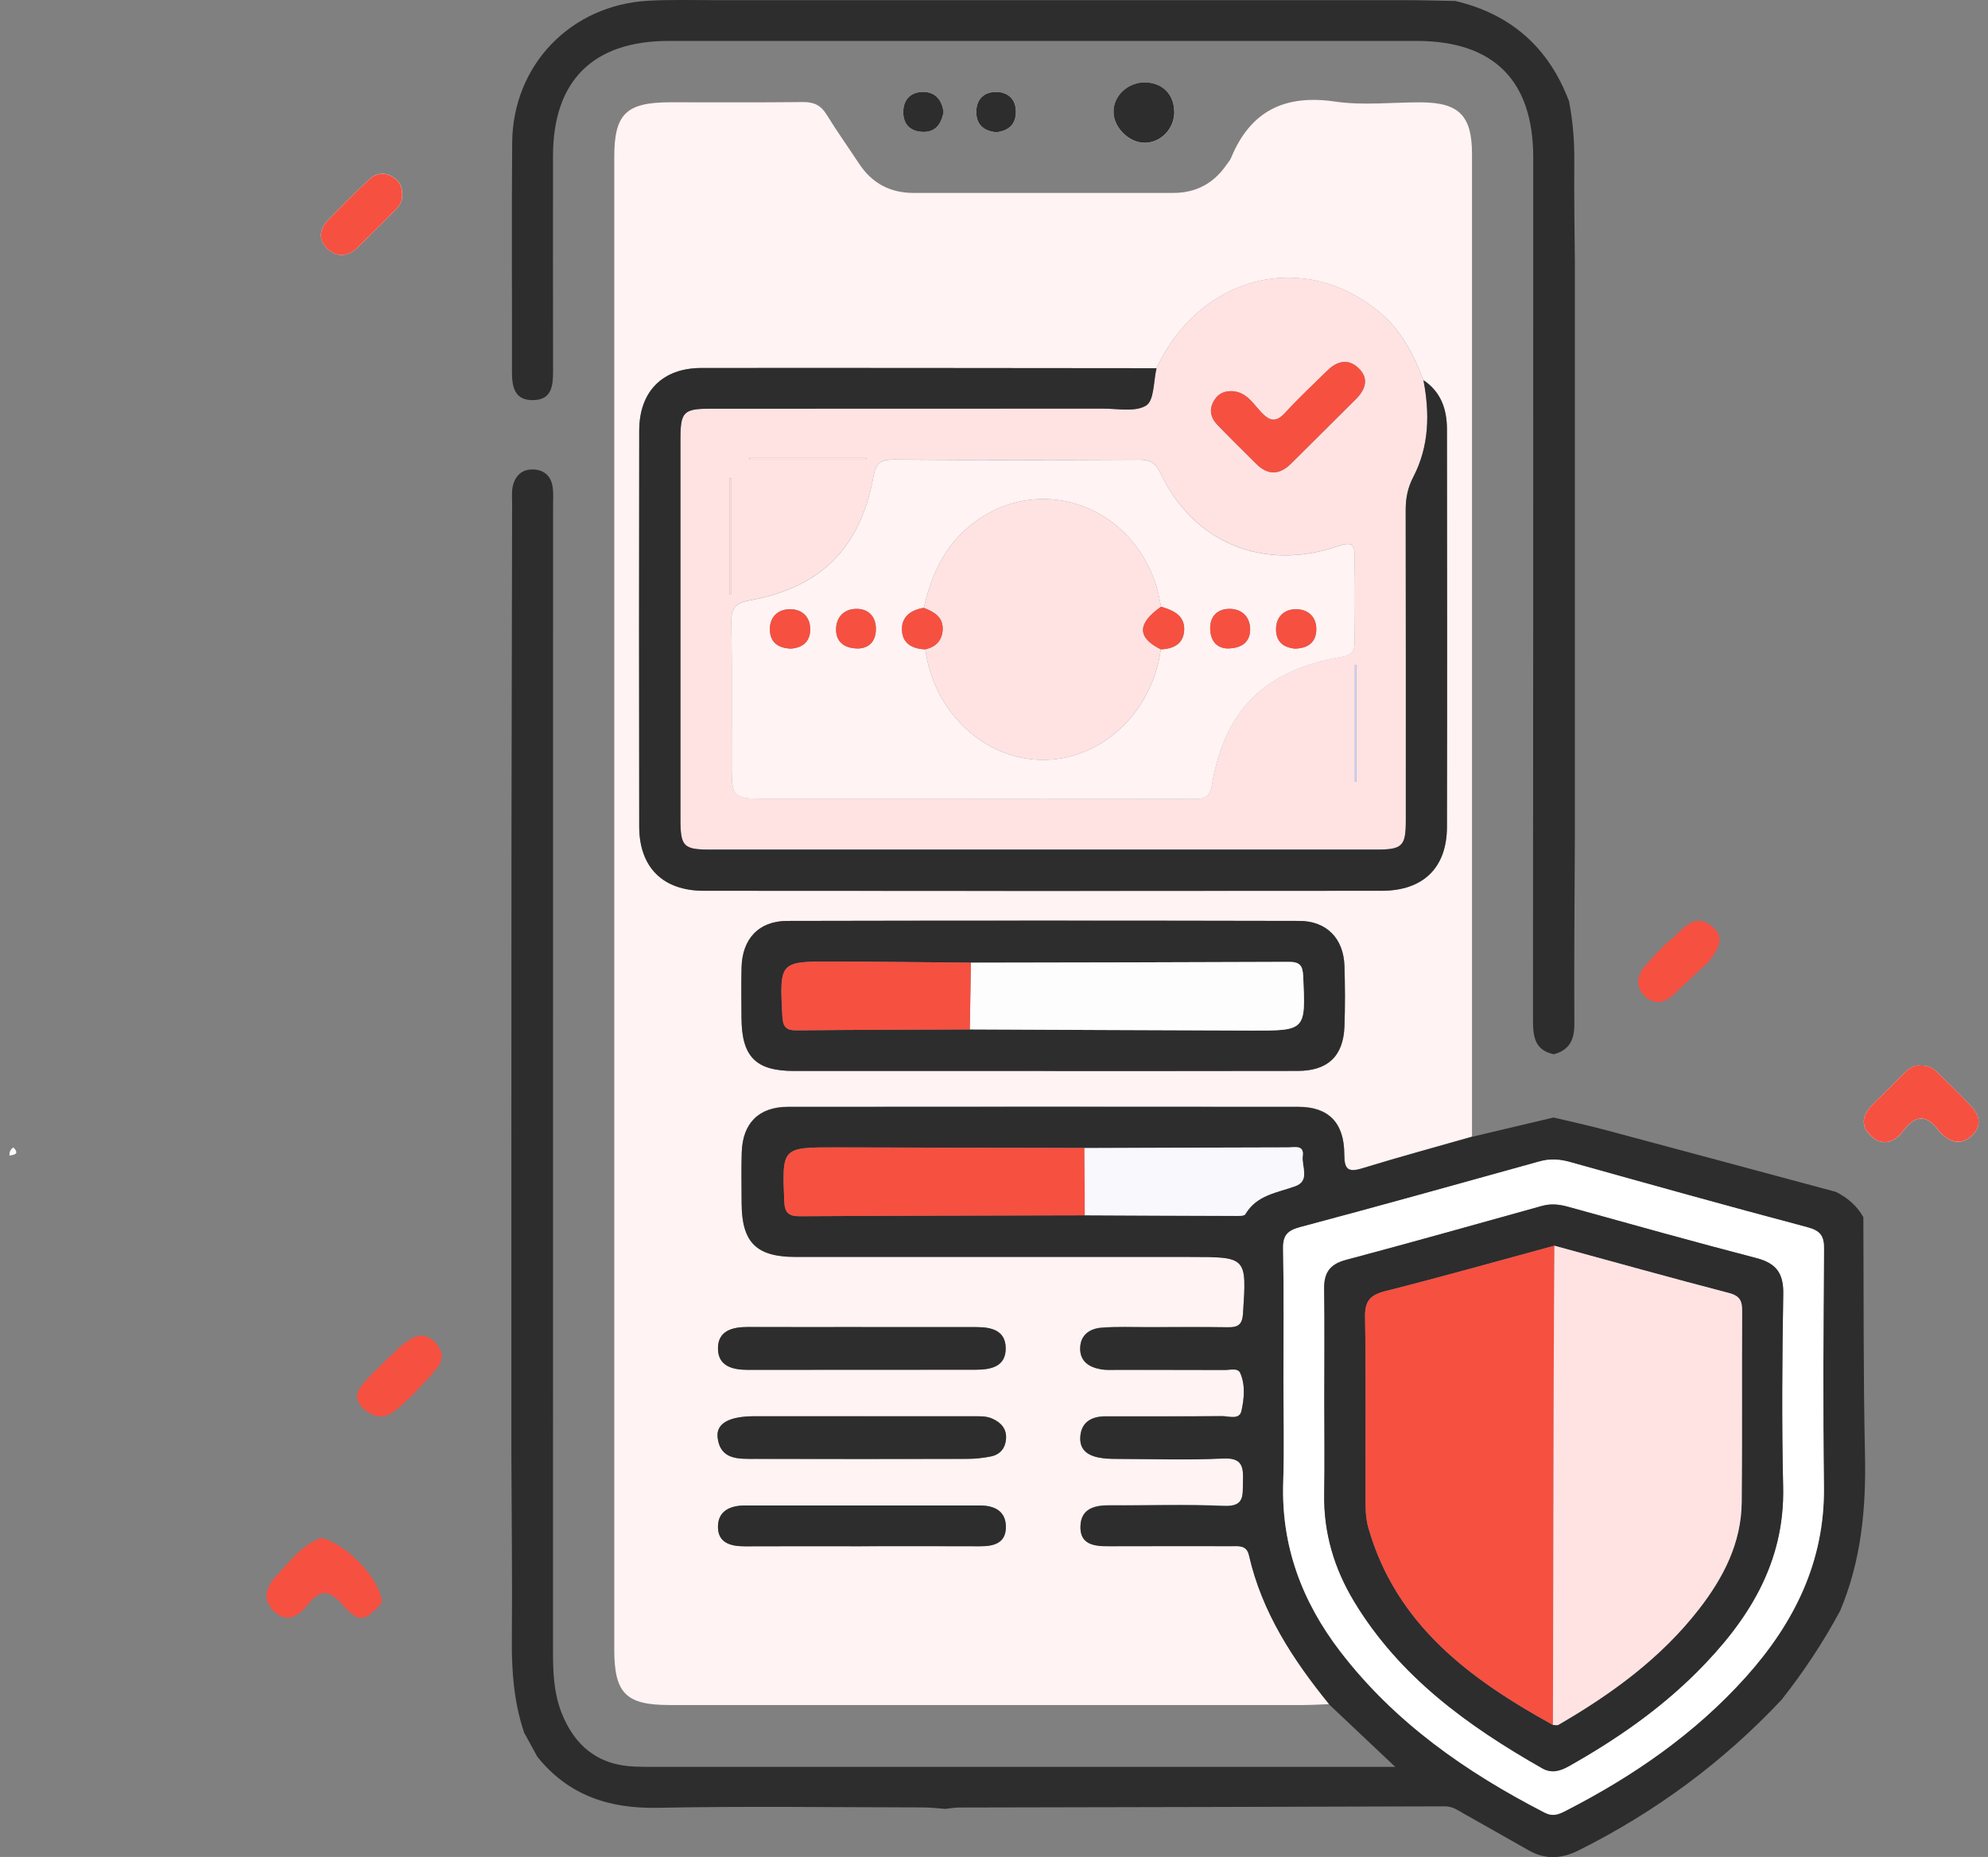 <svg width="106" height="99" viewBox="0 0 106 99" fill="none" xmlns="http://www.w3.org/2000/svg">
<rect x="0" y="0" width="106" height="99" fill="#808080" stroke="none"/>
<g clip-path="url(#clip0_42_6445)">
<path d="M102.399 56.814C102.062 56.762 101.778 56.967 101.513 57.233C101.007 57.746 100.502 58.258 99.979 58.753C99.421 59.28 99.09 59.873 99.714 60.516C100.336 61.152 101.007 60.921 101.472 60.301C102.187 59.346 102.795 59.465 103.428 60.348C103.469 60.406 103.527 60.452 103.582 60.498C104.079 60.944 104.611 61.031 105.125 60.559C105.651 60.078 105.587 59.514 105.148 59.031C104.544 58.368 103.884 57.752 103.245 57.12C103.03 56.909 102.768 56.802 102.399 56.817V56.814ZM21.445 10.382C21.46 9.947 21.294 9.62 20.902 9.406C20.457 9.16 20.03 9.247 19.699 9.557C18.932 10.269 18.188 11.004 17.47 11.762C17.008 12.248 16.976 12.83 17.493 13.29C17.996 13.739 18.566 13.672 19.048 13.209C19.751 12.535 20.434 11.84 21.123 11.152C21.335 10.94 21.457 10.685 21.448 10.379L21.445 10.382ZM62.615 5.971C62.61 5.039 61.993 4.414 61.067 4.396C60.14 4.379 59.361 5.111 59.375 5.985C59.387 6.836 60.236 7.644 61.087 7.615C61.93 7.586 62.624 6.842 62.618 5.974L62.615 5.971ZM50.315 5.971C50.225 5.369 49.914 4.909 49.228 4.9C48.618 4.894 48.202 5.241 48.165 5.878C48.124 6.55 48.464 6.984 49.153 7.03C49.853 7.076 50.184 6.645 50.315 5.971ZM53.131 7.05C53.802 6.975 54.183 6.602 54.171 5.93C54.157 5.305 53.77 4.92 53.154 4.903C52.483 4.885 52.064 5.279 52.058 5.956C52.053 6.628 52.451 6.992 53.134 7.05H53.131Z" fill="#FDFDFE"/>
<path d="M70.865 90.856C70.394 90.873 69.924 90.902 69.453 90.902C58.202 90.902 46.95 90.902 35.699 90.902C33.371 90.902 32.752 90.277 32.752 87.932C32.752 61.416 32.752 34.896 32.752 8.379C32.752 6.072 33.383 5.456 35.739 5.453C38.099 5.453 40.458 5.467 42.818 5.441C43.39 5.435 43.765 5.609 44.068 6.098C44.617 6.99 45.224 7.843 45.802 8.72C46.494 9.771 47.464 10.289 48.725 10.286C53.334 10.283 57.946 10.286 62.554 10.286C63.775 10.286 64.719 9.774 65.402 8.778C65.484 8.66 65.585 8.547 65.641 8.416C66.672 5.919 68.497 5.019 71.191 5.415C72.681 5.635 74.233 5.45 75.759 5.456C77.79 5.464 78.487 6.162 78.487 8.208C78.487 25.669 78.487 43.133 78.487 60.594C76.543 61.149 74.591 61.679 72.658 62.272C71.879 62.512 71.679 62.342 71.679 61.528C71.676 59.844 70.83 59.005 69.238 59.002C60.163 58.993 51.085 58.993 42.01 59.002C40.47 59.002 39.601 59.867 39.552 61.418C39.523 62.319 39.543 63.221 39.546 64.124C39.552 66.229 40.328 67.001 42.437 67.001C49.443 67.001 56.449 67.001 63.455 67.001C66.495 67.001 66.477 67.001 66.28 70.023C66.242 70.602 66.024 70.761 65.487 70.752C64.071 70.732 62.656 70.744 61.238 70.746C60.404 70.746 59.564 70.709 58.736 70.775C58.111 70.825 57.612 71.155 57.597 71.861C57.583 72.57 58.068 72.877 58.693 72.99C58.974 73.042 59.271 73.021 59.562 73.021C61.485 73.021 63.409 73.021 65.332 73.027C65.611 73.027 66.01 72.903 66.135 73.195C66.413 73.838 66.341 74.558 66.198 75.209C66.088 75.71 65.521 75.487 65.155 75.49C63.086 75.51 61.017 75.499 58.948 75.502C58.199 75.502 57.649 75.814 57.603 76.604C57.559 77.383 58.135 77.646 58.8 77.73C59.123 77.771 59.451 77.771 59.776 77.771C61.593 77.774 63.409 77.835 65.222 77.748C66.28 77.698 66.303 78.228 66.277 78.998C66.254 79.704 66.384 80.329 65.266 80.277C63.237 80.188 61.2 80.263 59.169 80.245C58.358 80.24 57.647 80.425 57.612 81.348C57.577 82.35 58.35 82.43 59.134 82.425C61.314 82.416 63.49 82.425 65.67 82.422C66.068 82.422 66.475 82.364 66.599 82.914C67.288 85.944 68.942 88.468 70.868 90.841L70.865 90.856ZM75.901 20.265C75.378 18.914 74.733 17.637 73.594 16.679C69.558 13.276 63.999 14.653 61.665 19.631C53.572 19.626 45.483 19.611 37.39 19.62C35.321 19.62 34.089 20.876 34.083 22.957C34.071 29.99 34.071 37.026 34.083 44.059C34.083 46.232 35.333 47.489 37.529 47.491C49.577 47.503 61.625 47.503 73.669 47.491C75.884 47.491 77.145 46.267 77.151 44.091C77.168 37.02 77.159 29.952 77.151 22.882C77.151 21.825 76.834 20.893 75.898 20.268L75.901 20.265ZM55.604 57.097C60.137 57.097 64.67 57.106 69.203 57.094C70.798 57.092 71.624 56.307 71.685 54.733C71.725 53.653 71.722 52.568 71.685 51.488C71.638 50.038 70.737 49.101 69.279 49.098C60.178 49.077 51.074 49.077 41.972 49.098C40.461 49.101 39.578 50.047 39.54 51.572C39.517 52.472 39.531 53.375 39.537 54.276C39.546 56.333 40.296 57.094 42.33 57.097C46.755 57.103 51.178 57.097 55.604 57.097ZM45.968 70.752C43.94 70.752 41.911 70.758 39.883 70.749C39.037 70.746 38.262 70.955 38.285 71.93C38.305 72.83 39.055 73.033 39.857 73.033C43.913 73.027 47.97 73.033 52.027 73.027C52.843 73.027 53.648 72.865 53.625 71.849C53.602 70.912 52.834 70.755 52.056 70.755C50.027 70.752 47.999 70.755 45.971 70.755L45.968 70.752ZM45.997 75.507C44.079 75.507 42.158 75.507 40.24 75.507C38.88 75.507 38.172 75.887 38.264 76.651C38.413 77.852 39.395 77.777 40.267 77.779C44.033 77.788 47.796 77.788 51.562 77.779C51.992 77.779 52.431 77.733 52.849 77.646C53.32 77.548 53.599 77.218 53.639 76.735C53.686 76.199 53.401 75.861 52.927 75.644C52.582 75.487 52.221 75.51 51.861 75.51C49.905 75.51 47.953 75.51 45.997 75.51V75.507ZM45.936 82.436C48.04 82.436 50.144 82.43 52.25 82.439C52.98 82.442 53.622 82.277 53.633 81.435C53.645 80.584 53.052 80.266 52.253 80.266C48.08 80.266 43.908 80.266 39.735 80.266C38.953 80.266 38.296 80.541 38.282 81.377C38.267 82.26 38.959 82.445 39.732 82.442C41.801 82.43 43.867 82.439 45.936 82.439V82.436Z" fill="#FFF3F3"/>
<path d="M70.865 90.856C68.939 88.48 67.285 85.959 66.596 82.928C66.472 82.376 66.068 82.433 65.667 82.436C63.487 82.436 61.311 82.43 59.131 82.439C58.347 82.442 57.574 82.361 57.609 81.363C57.644 80.436 58.355 80.254 59.166 80.26C61.2 80.274 63.234 80.199 65.263 80.292C66.381 80.341 66.251 79.716 66.274 79.012C66.3 78.243 66.274 77.71 65.219 77.762C63.409 77.849 61.59 77.788 59.773 77.785C59.448 77.785 59.12 77.785 58.797 77.745C58.132 77.658 57.553 77.397 57.6 76.619C57.646 75.829 58.193 75.516 58.945 75.516C61.014 75.516 63.083 75.525 65.152 75.505C65.516 75.502 66.085 75.725 66.195 75.224C66.338 74.573 66.41 73.855 66.132 73.21C66.007 72.917 65.608 73.042 65.329 73.042C63.406 73.033 61.482 73.039 59.559 73.036C59.268 73.036 58.971 73.056 58.69 73.004C58.065 72.891 57.58 72.582 57.594 71.875C57.609 71.169 58.111 70.839 58.733 70.79C59.564 70.726 60.401 70.764 61.235 70.761C62.65 70.761 64.068 70.746 65.484 70.767C66.021 70.775 66.239 70.616 66.277 70.037C66.474 67.013 66.489 67.016 63.452 67.016C56.446 67.016 49.44 67.016 42.434 67.016C40.322 67.016 39.549 66.243 39.543 64.139C39.543 63.236 39.52 62.333 39.549 61.433C39.598 59.882 40.467 59.019 42.007 59.016C51.082 59.008 60.16 59.008 69.235 59.016C70.827 59.016 71.673 59.858 71.676 61.543C71.676 62.356 71.876 62.527 72.655 62.287C74.588 61.691 76.54 61.164 78.484 60.608C79.934 60.264 81.387 59.922 82.837 59.578C83.747 59.795 84.665 59.995 85.569 60.235C89.678 61.332 93.784 62.44 97.889 63.543C98.508 63.852 99.014 64.284 99.354 64.894C99.377 69.108 99.348 73.322 99.441 77.534C99.505 80.41 99.244 83.206 98.116 85.88C97.218 87.55 96.175 89.122 95.001 90.612C91.883 93.938 88.271 96.601 84.186 98.644C83.261 99.107 82.404 99.159 81.506 98.647C80.347 97.984 79.179 97.333 78.016 96.673C77.708 96.499 77.438 96.3 77.031 96.303C68.407 96.334 59.779 96.346 51.152 96.366C50.902 96.366 50.649 96.413 50.399 96.439C50.004 96.41 49.609 96.361 49.214 96.361C44.497 96.355 39.778 96.288 35.062 96.381C32.453 96.433 30.297 95.706 28.649 93.657C28.414 93.229 28.181 92.801 27.946 92.372C27.411 90.783 27.28 89.151 27.292 87.484C27.321 84.132 27.277 80.781 27.266 77.432C27.266 72.09 27.266 66.75 27.266 61.407C27.266 55.775 27.269 50.142 27.272 44.513C27.283 38.632 27.295 32.751 27.306 26.867C27.306 26.543 27.272 26.207 27.347 25.898C27.478 25.356 27.838 25.009 28.434 25.029C29.021 25.049 29.378 25.385 29.465 25.953C29.518 26.306 29.489 26.673 29.489 27.032C29.489 47.387 29.489 67.739 29.486 88.094C29.486 89.183 29.535 90.262 29.933 91.29C30.625 93.07 31.883 94.115 33.859 94.184C34.15 94.196 34.44 94.198 34.731 94.198C47.511 94.198 60.288 94.198 73.068 94.198C73.419 94.198 73.771 94.198 74.393 94.198C73.088 92.968 71.981 91.921 70.871 90.873L70.865 90.856ZM57.824 61.204C53.407 61.193 48.99 61.178 44.576 61.172C41.685 61.167 41.702 61.172 41.818 64.035C41.842 64.643 42.03 64.848 42.641 64.842C47.708 64.811 52.776 64.805 57.844 64.793C60.491 64.805 63.141 64.819 65.789 64.825C66.001 64.825 66.338 64.848 66.402 64.735C67.006 63.705 68.084 63.592 69.066 63.239C69.874 62.947 69.392 62.177 69.465 61.624C69.543 61.031 69.037 61.172 68.709 61.172C65.082 61.178 61.453 61.193 57.827 61.207L57.824 61.204ZM68.433 73.609C68.433 75.412 68.482 77.218 68.421 79.021C68.305 82.419 69.424 85.394 71.464 88.054C74.364 91.831 78.168 94.485 82.367 96.647C82.794 96.867 83.102 96.74 83.471 96.552C87.08 94.705 90.372 92.433 93.089 89.409C95.678 86.523 97.303 83.244 97.253 79.258C97.201 75.039 97.224 70.816 97.256 66.596C97.262 65.902 97.07 65.621 96.364 65.433C92.133 64.313 87.917 63.132 83.7 61.954C83.157 61.803 82.645 61.769 82.099 61.922C77.845 63.103 73.594 64.292 69.328 65.427C68.636 65.609 68.401 65.867 68.415 66.582C68.459 68.926 68.433 71.27 68.433 73.615V73.609Z" fill="#2D2D2D"/>
<path d="M77.607 0.055C80.585 0.758 82.59 2.556 83.66 5.398C83.875 6.489 83.953 7.589 83.942 8.706C83.924 10.46 83.959 12.214 83.971 13.965C83.971 17.14 83.971 20.317 83.971 23.492C83.971 27.246 83.971 31 83.971 34.754C83.971 38.074 83.971 41.396 83.971 44.716C83.956 48.012 83.927 51.306 83.945 54.602C83.947 55.436 83.68 55.986 82.849 56.206C81.835 55.992 81.739 55.271 81.739 54.4C81.753 39.06 81.751 23.724 81.751 8.385C81.751 4.289 79.641 2.182 75.529 2.182C62.241 2.182 48.952 2.182 35.664 2.182C31.619 2.182 29.489 4.301 29.486 8.318C29.486 12.144 29.48 15.97 29.489 19.794C29.489 20.575 29.419 21.322 28.419 21.333C27.437 21.345 27.298 20.63 27.298 19.831C27.306 15.753 27.275 11.675 27.309 7.597C27.347 3.461 30.439 0.26 34.586 0.038C35.78 -0.026 36.98 0.009 38.18 0.009C50.452 0.009 62.723 0.009 74.994 0.009C75.863 0.009 76.735 0.038 77.604 0.052L77.607 0.055Z" fill="#2D2D2D"/>
<path d="M102.399 56.814C102.769 56.799 103.03 56.906 103.245 57.118C103.884 57.752 104.544 58.365 105.148 59.028C105.59 59.511 105.651 60.075 105.125 60.556C104.611 61.028 104.079 60.941 103.582 60.495C103.53 60.446 103.469 60.403 103.428 60.345C102.795 59.465 102.187 59.343 101.472 60.298C101.008 60.918 100.336 61.152 99.715 60.513C99.09 59.87 99.421 59.28 99.979 58.75C100.502 58.255 101.008 57.743 101.513 57.23C101.778 56.964 102.059 56.759 102.399 56.811V56.814Z" fill="#F65041"/>
<path d="M21.442 10.382C21.454 10.688 21.332 10.943 21.12 11.154C20.431 11.843 19.748 12.538 19.045 13.212C18.563 13.675 17.99 13.739 17.491 13.293C16.973 12.833 17.008 12.254 17.467 11.765C18.185 11.007 18.929 10.269 19.696 9.56C20.03 9.25 20.454 9.163 20.899 9.409C21.291 9.626 21.457 9.95 21.442 10.384V10.382Z" fill="#F65041"/>
<path d="M62.615 5.971C62.621 6.839 61.927 7.583 61.084 7.612C60.236 7.641 59.387 6.833 59.373 5.982C59.358 5.108 60.137 4.379 61.064 4.393C61.991 4.411 62.607 5.036 62.612 5.968L62.615 5.971Z" fill="#2D2D2D"/>
<path d="M50.315 5.971C50.184 6.645 49.853 7.076 49.153 7.03C48.464 6.984 48.124 6.553 48.165 5.878C48.202 5.244 48.618 4.894 49.228 4.9C49.911 4.906 50.225 5.366 50.315 5.971Z" fill="#2D2D2D"/>
<path d="M53.131 7.05C52.448 6.992 52.05 6.628 52.056 5.956C52.061 5.279 52.48 4.885 53.151 4.903C53.767 4.92 54.157 5.305 54.168 5.93C54.183 6.602 53.802 6.975 53.128 7.05H53.131Z" fill="#2D2D2D"/>
<path d="M0.718 61.175C1.049 61.52 0.776 61.566 0.5 61.609C0.503 61.43 0.544 61.271 0.718 61.175Z" fill="#FAFBFE"/>
<path d="M17.119 81.993C18.487 82.3 20.277 84.19 20.37 85.432C19.443 86.477 19.147 86.549 18.249 85.533C17.537 84.731 17.063 84.731 16.41 85.55C15.948 86.129 15.323 86.587 14.596 85.889C13.905 85.224 14.262 84.52 14.756 83.991C15.459 83.241 16.087 82.373 17.116 81.993H17.119Z" fill="#F65041"/>
<path d="M61.665 19.629C63.999 14.651 69.558 13.273 73.594 16.677C74.733 17.637 75.375 18.914 75.901 20.262C76.241 22.04 76.212 23.788 75.358 25.429C75.061 25.999 74.951 26.557 74.954 27.186C74.965 32.705 74.962 38.227 74.96 43.746C74.96 45.112 74.776 45.292 73.382 45.292C61.549 45.292 49.716 45.292 37.881 45.292C36.44 45.292 36.283 45.13 36.283 43.659C36.283 36.913 36.283 30.164 36.283 23.417C36.283 21.95 36.445 21.788 37.884 21.785C44.852 21.785 51.823 21.785 58.791 21.779C59.585 21.779 60.535 21.979 61.116 21.614C61.549 21.345 61.502 20.315 61.668 19.623L61.665 19.629ZM51.974 42.586C55.859 42.586 59.742 42.58 63.627 42.592C64.182 42.592 64.498 42.56 64.62 41.839C65.303 37.836 67.462 35.721 71.528 35.017C72.103 34.919 72.237 34.719 72.228 34.201C72.205 32.722 72.19 31.24 72.231 29.764C72.251 29.012 72.091 28.853 71.321 29.119C67.381 30.479 63.618 28.922 61.871 25.217C61.61 24.662 61.311 24.5 60.73 24.503C56.374 24.523 52.018 24.532 47.662 24.497C46.924 24.491 46.7 24.717 46.569 25.423C45.866 29.226 43.762 31.324 39.947 32.01C39.159 32.152 38.979 32.453 38.994 33.197C39.04 35.831 39.005 38.464 39.014 41.098C39.017 42.424 39.18 42.58 40.54 42.58C44.352 42.583 48.162 42.58 51.974 42.58V42.586ZM65.722 20.856C65.289 20.835 64.952 20.977 64.725 21.371C64.443 21.857 64.565 22.288 64.911 22.65C65.582 23.354 66.285 24.028 66.971 24.72C67.605 25.356 68.227 25.33 68.851 24.708C69.999 23.562 71.153 22.424 72.301 21.276C72.789 20.786 73.007 20.21 72.472 19.663C71.914 19.093 71.301 19.235 70.763 19.768C70.019 20.503 69.249 21.212 68.546 21.985C68.061 22.517 67.724 22.491 67.244 21.976C66.817 21.519 66.466 20.908 65.722 20.859V20.856ZM72.24 41.671C72.266 41.671 72.292 41.671 72.318 41.671V35.457C72.292 35.457 72.266 35.457 72.24 35.457V41.671ZM38.997 25.498C38.962 25.495 38.93 25.492 38.895 25.487V31.715C38.93 31.715 38.962 31.715 38.997 31.715V25.495V25.498ZM39.956 24.416V24.503H46.206V24.416H39.956Z" fill="#FFE3E3"/>
<path d="M61.665 19.629C61.5 20.32 61.546 21.348 61.113 21.62C60.532 21.982 59.582 21.782 58.788 21.785C51.82 21.791 44.849 21.785 37.881 21.791C36.44 21.791 36.28 21.956 36.28 23.423C36.28 30.169 36.28 36.919 36.28 43.665C36.28 45.136 36.437 45.298 37.878 45.298C49.711 45.298 61.543 45.298 73.379 45.298C74.773 45.298 74.957 45.118 74.957 43.752C74.957 38.233 74.962 32.711 74.951 27.191C74.951 26.566 75.058 26.005 75.355 25.434C76.209 23.793 76.238 22.045 75.898 20.268C76.834 20.893 77.15 21.825 77.15 22.882C77.159 29.952 77.165 37.02 77.15 44.091C77.145 46.267 75.883 47.489 73.669 47.491C61.622 47.5 49.574 47.503 37.529 47.491C35.332 47.491 34.086 46.232 34.083 44.059C34.074 37.026 34.071 29.99 34.083 22.957C34.086 20.876 35.321 19.623 37.39 19.62C45.483 19.611 53.572 19.626 61.665 19.631V19.629Z" fill="#2D2D2D"/>
<path d="M55.604 57.097C51.178 57.097 46.755 57.1 42.33 57.097C40.296 57.097 39.549 56.333 39.537 54.276C39.534 53.375 39.517 52.472 39.54 51.572C39.581 50.047 40.464 49.101 41.972 49.098C51.073 49.078 60.178 49.078 69.279 49.098C70.737 49.101 71.635 50.035 71.685 51.488C71.719 52.568 71.725 53.653 71.685 54.733C71.624 56.307 70.798 57.089 69.203 57.094C64.67 57.106 60.137 57.097 55.604 57.1V57.097ZM51.768 51.323C49.339 51.303 46.909 51.271 44.48 51.263C41.551 51.251 41.566 51.26 41.714 54.163C41.743 54.701 41.879 54.938 42.461 54.932C45.544 54.901 48.627 54.898 51.71 54.883C56.708 54.904 61.709 54.93 66.707 54.944C69.639 54.953 69.624 54.944 69.485 52.027C69.459 51.465 69.29 51.277 68.727 51.28C63.075 51.306 57.42 51.312 51.768 51.323Z" fill="#2D2D2D"/>
<path d="M45.968 70.752C47.996 70.752 50.024 70.752 52.053 70.752C52.831 70.752 53.599 70.912 53.622 71.846C53.648 72.862 52.843 73.021 52.024 73.024C47.967 73.03 43.91 73.024 39.854 73.03C39.052 73.03 38.302 72.828 38.282 71.927C38.259 70.952 39.035 70.744 39.88 70.747C41.908 70.755 43.937 70.749 45.965 70.749L45.968 70.752Z" fill="#2D2D2D"/>
<path d="M45.997 75.507C47.953 75.507 49.905 75.507 51.861 75.507C52.221 75.507 52.584 75.481 52.927 75.641C53.401 75.858 53.686 76.196 53.639 76.732C53.599 77.215 53.32 77.545 52.849 77.644C52.428 77.73 51.992 77.777 51.562 77.777C47.796 77.785 44.033 77.788 40.267 77.777C39.395 77.777 38.413 77.849 38.264 76.648C38.172 75.884 38.88 75.505 40.24 75.505C42.158 75.505 44.079 75.505 45.997 75.505V75.507Z" fill="#2D2D2D"/>
<path d="M45.936 82.436C43.867 82.436 41.801 82.428 39.732 82.439C38.959 82.445 38.267 82.26 38.282 81.374C38.296 80.535 38.953 80.26 39.735 80.263C43.908 80.266 48.08 80.263 52.253 80.263C53.052 80.263 53.645 80.581 53.633 81.432C53.622 82.277 52.98 82.442 52.25 82.436C50.146 82.425 48.043 82.433 45.936 82.433V82.436Z" fill="#2D2D2D"/>
<path d="M68.433 73.609C68.433 71.265 68.462 68.917 68.415 66.576C68.401 65.864 68.639 65.606 69.328 65.421C73.594 64.287 77.845 63.097 82.099 61.916C82.645 61.766 83.157 61.798 83.7 61.948C87.917 63.126 92.133 64.307 96.364 65.427C97.073 65.615 97.262 65.896 97.256 66.59C97.224 70.81 97.198 75.033 97.253 79.253C97.303 83.238 95.678 86.517 93.089 89.403C90.375 92.427 87.083 94.699 83.471 96.546C83.105 96.734 82.797 96.861 82.367 96.641C78.168 94.482 74.364 91.828 71.464 88.048C69.421 85.388 68.305 82.413 68.421 79.015C68.482 77.212 68.433 75.409 68.433 73.603V73.609ZM70.612 74.66C70.612 76.318 70.636 77.976 70.606 79.635C70.572 81.713 71.138 83.62 72.205 85.386C74.617 89.382 78.258 92.013 82.233 94.274C82.739 94.56 83.189 94.421 83.662 94.155C86.132 92.763 88.457 91.165 90.462 89.16C93.2 86.427 95.17 83.345 95.077 79.267C95.001 75.843 95.024 72.416 95.082 68.99C95.103 67.896 94.722 67.349 93.659 67.074C90.299 66.2 86.955 65.265 83.61 64.336C83.139 64.206 82.698 64.159 82.224 64.29C78.74 65.259 75.259 66.24 71.766 67.169C70.906 67.398 70.589 67.855 70.604 68.706C70.633 70.689 70.612 72.671 70.612 74.657V74.66Z" fill="white"/>
<path d="M57.841 64.793C52.773 64.808 47.706 64.813 42.638 64.842C42.028 64.845 41.839 64.64 41.815 64.035C41.699 61.172 41.682 61.169 44.573 61.172C48.99 61.181 53.407 61.193 57.821 61.204C57.827 62.4 57.832 63.595 57.838 64.79L57.841 64.793Z" fill="#F65041"/>
<path d="M57.841 64.793C57.835 63.598 57.83 62.403 57.824 61.207C61.45 61.196 65.08 61.178 68.706 61.172C69.034 61.172 69.543 61.031 69.462 61.624C69.386 62.174 69.868 62.947 69.064 63.239C68.081 63.592 67.003 63.708 66.399 64.735C66.332 64.848 65.995 64.825 65.786 64.825C63.139 64.819 60.488 64.805 57.841 64.793Z" fill="#F9F9FD"/>
<path d="M21.3 71.82C21.535 71.655 21.756 71.459 22.009 71.328C22.503 71.071 22.936 71.25 23.267 71.635C23.613 72.034 23.654 72.506 23.317 72.923C22.91 73.427 22.448 73.884 22.009 74.364C21.689 74.654 21.39 74.966 21.047 75.227C20.481 75.655 19.949 75.603 19.4 75.114C18.778 74.561 19.074 74.078 19.469 73.644C20.048 73.007 20.69 72.428 21.306 71.823L21.3 71.82Z" fill="#F65041"/>
<path d="M88.748 50.386C88.966 50.197 89.192 50.018 89.399 49.816C89.933 49.283 90.491 48.748 91.264 49.37C92.072 50.018 91.549 50.643 91.133 51.245C90.506 51.833 89.875 52.42 89.251 53.011C88.765 53.471 88.216 53.598 87.716 53.121C87.193 52.62 87.26 52.024 87.722 51.488C88.05 51.109 88.405 50.753 88.748 50.386Z" fill="#F65041"/>
<path d="M51.974 42.586C48.162 42.586 44.352 42.586 40.54 42.586C39.18 42.586 39.017 42.429 39.014 41.104C39.008 38.47 39.04 35.836 38.994 33.203C38.982 32.459 39.159 32.158 39.947 32.016C43.762 31.33 45.866 29.232 46.569 25.429C46.7 24.723 46.924 24.497 47.662 24.503C52.018 24.54 56.374 24.532 60.73 24.508C61.311 24.508 61.613 24.668 61.872 25.223C63.618 28.928 67.381 30.485 71.321 29.125C72.091 28.858 72.251 29.017 72.231 29.77C72.19 31.249 72.205 32.728 72.228 34.207C72.237 34.725 72.103 34.925 71.528 35.023C67.462 35.726 65.303 37.842 64.621 41.845C64.499 42.565 64.182 42.597 63.627 42.597C59.742 42.586 55.859 42.592 51.974 42.592V42.586ZM49.339 34.621C49.792 37.978 52.494 40.513 55.618 40.511C58.745 40.511 61.43 37.99 61.895 34.621C62.581 34.598 63.112 34.314 63.141 33.59C63.173 32.809 62.551 32.537 61.909 32.346C61.84 32.03 61.787 31.709 61.7 31.399C60.381 26.801 55.159 25.096 51.614 28.12C50.295 29.246 49.635 30.757 49.26 32.407C48.583 32.514 48.078 32.864 48.092 33.576C48.109 34.305 48.647 34.598 49.339 34.621ZM65.425 34.572C66.274 34.577 66.646 34.172 66.657 33.587C66.672 32.89 66.207 32.433 65.498 32.462C64.905 32.485 64.513 32.864 64.528 33.521C64.542 34.221 64.926 34.548 65.425 34.572ZM69.037 34.58C69.743 34.569 70.177 34.242 70.185 33.559C70.194 32.881 69.741 32.479 69.101 32.479C68.523 32.479 68.076 32.829 68.041 33.469C68.003 34.161 68.384 34.514 69.037 34.58ZM45.764 34.575C46.29 34.554 46.7 34.239 46.703 33.538C46.706 32.91 46.346 32.491 45.741 32.462C45.032 32.43 44.57 32.887 44.579 33.582C44.585 34.161 44.948 34.572 45.764 34.575ZM42.187 34.58C42.841 34.52 43.228 34.169 43.196 33.478C43.167 32.835 42.719 32.485 42.141 32.479C41.499 32.473 41.045 32.873 41.048 33.55C41.051 34.236 41.484 34.563 42.184 34.58H42.187Z" fill="#FFF3F3"/>
<path d="M65.722 20.856C66.466 20.902 66.817 21.516 67.245 21.973C67.727 22.488 68.061 22.517 68.546 21.982C69.249 21.209 70.019 20.5 70.763 19.765C71.301 19.232 71.914 19.09 72.472 19.66C73.01 20.207 72.789 20.784 72.301 21.273C71.156 22.419 69.999 23.559 68.851 24.705C68.227 25.327 67.605 25.356 66.971 24.717C66.285 24.025 65.582 23.354 64.911 22.647C64.565 22.283 64.443 21.851 64.725 21.368C64.952 20.977 65.289 20.836 65.722 20.853V20.856Z" fill="#F65041"/>
<path d="M72.24 41.671V35.457C72.266 35.457 72.292 35.457 72.318 35.457V41.671C72.292 41.671 72.266 41.671 72.24 41.671Z" fill="#CBD5FC"/>
<path d="M38.997 25.498V31.718C38.962 31.718 38.93 31.718 38.895 31.718V25.489C38.93 25.492 38.962 25.495 38.997 25.501V25.498Z" fill="#FFE3E3"/>
<path d="M39.956 24.416H46.206V24.503H39.956V24.416Z" fill="#FFE3E3"/>
<path d="M51.768 51.323C57.42 51.312 63.075 51.306 68.727 51.28C69.29 51.28 69.459 51.465 69.485 52.027C69.621 54.947 69.639 54.953 66.707 54.944C61.709 54.93 56.708 54.904 51.71 54.883C51.73 53.697 51.748 52.51 51.768 51.323Z" fill="#FDFDFE"/>
<path d="M51.768 51.323C51.748 52.51 51.73 53.697 51.71 54.883C48.627 54.898 45.544 54.901 42.461 54.932C41.879 54.938 41.74 54.701 41.714 54.163C41.566 51.26 41.551 51.254 44.48 51.263C46.909 51.271 49.339 51.303 51.768 51.323Z" fill="#F65041"/>
<path d="M70.612 74.659C70.612 72.677 70.633 70.692 70.604 68.709C70.592 67.858 70.909 67.401 71.766 67.172C75.262 66.243 78.74 65.259 82.224 64.292C82.698 64.162 83.139 64.209 83.61 64.339C86.955 65.268 90.3 66.203 93.659 67.077C94.722 67.355 95.103 67.899 95.083 68.993C95.025 72.416 94.998 75.846 95.077 79.27C95.17 83.345 93.2 86.43 90.462 89.162C88.454 91.165 86.133 92.766 83.663 94.158C83.192 94.424 82.739 94.563 82.233 94.277C78.258 92.019 74.62 89.385 72.205 85.388C71.138 83.623 70.569 81.716 70.607 79.638C70.636 77.979 70.612 76.321 70.612 74.662V74.659ZM82.878 66.414C79.876 67.227 76.883 68.075 73.867 68.836C73.047 69.042 72.769 69.366 72.783 70.217C72.835 73.389 72.8 76.564 72.809 79.739C72.809 80.315 72.798 80.888 72.96 81.455C74.442 86.627 78.374 89.524 82.8 91.964C82.898 91.964 83.017 91.999 83.093 91.958C85.932 90.314 88.553 88.404 90.581 85.799C91.889 84.121 92.848 82.269 92.865 80.083C92.897 76.694 92.865 73.308 92.889 69.919C92.892 69.38 92.787 69.094 92.188 68.938C89.076 68.13 85.979 67.265 82.878 66.417V66.414Z" fill="#2D2D2D"/>
<path d="M49.26 32.407C49.635 30.757 50.295 29.246 51.614 28.12C55.156 25.096 60.381 26.801 61.7 31.399C61.79 31.709 61.843 32.031 61.909 32.346C60.628 33.246 60.625 33.993 61.895 34.621C61.427 37.99 58.742 40.511 55.618 40.511C52.494 40.511 49.792 37.975 49.339 34.621C49.891 34.493 50.228 34.158 50.263 33.59C50.303 32.899 49.809 32.624 49.26 32.41V32.407Z" fill="#FFE3E3"/>
<path d="M61.895 34.618C60.625 33.99 60.628 33.243 61.909 32.343C62.551 32.534 63.173 32.803 63.141 33.587C63.112 34.314 62.581 34.595 61.895 34.618Z" fill="#F65041"/>
<path d="M49.26 32.407C49.809 32.621 50.306 32.896 50.263 33.587C50.228 34.155 49.891 34.49 49.339 34.618C48.644 34.595 48.106 34.305 48.092 33.573C48.075 32.864 48.583 32.514 49.26 32.404V32.407Z" fill="#F65041"/>
<path d="M65.425 34.572C64.926 34.548 64.542 34.221 64.528 33.521C64.513 32.864 64.905 32.485 65.498 32.462C66.207 32.433 66.669 32.89 66.657 33.587C66.646 34.169 66.277 34.577 65.425 34.572Z" fill="#F65041"/>
<path d="M69.037 34.58C68.383 34.517 68.003 34.163 68.041 33.469C68.076 32.826 68.523 32.479 69.101 32.479C69.741 32.479 70.194 32.881 70.185 33.559C70.177 34.242 69.743 34.569 69.037 34.58Z" fill="#F65041"/>
<path d="M45.764 34.574C44.948 34.572 44.585 34.161 44.579 33.582C44.57 32.887 45.032 32.43 45.741 32.462C46.346 32.488 46.706 32.91 46.703 33.538C46.7 34.239 46.29 34.554 45.764 34.574Z" fill="#F65041"/>
<path d="M42.187 34.58C41.484 34.563 41.054 34.236 41.051 33.55C41.048 32.873 41.502 32.473 42.144 32.479C42.722 32.485 43.167 32.835 43.199 33.478C43.23 34.169 42.844 34.52 42.19 34.58H42.187Z" fill="#F65041"/>
<path d="M82.802 91.961C78.377 89.519 74.442 86.621 72.963 81.452C72.8 80.885 72.812 80.312 72.812 79.736C72.806 76.561 72.841 73.389 72.786 70.214C72.771 69.363 73.05 69.042 73.87 68.834C76.886 68.072 79.879 67.227 82.881 66.411C82.869 68.793 82.852 71.175 82.843 73.554C82.826 79.69 82.814 85.823 82.802 91.958V91.961Z" fill="#F65041"/>
<path d="M82.802 91.961C82.817 85.826 82.826 79.693 82.843 73.557C82.849 71.175 82.866 68.793 82.881 66.414C85.984 67.259 89.079 68.124 92.191 68.935C92.793 69.091 92.897 69.378 92.891 69.916C92.871 73.305 92.9 76.691 92.868 80.08C92.848 82.266 91.889 84.115 90.584 85.796C88.556 88.404 85.932 90.314 83.096 91.956C83.023 91.999 82.901 91.961 82.802 91.961Z" fill="#FFE3E3"/>
</g>
<defs>
<clipPath id="clip0_42_6445">
<rect width="105" height="99" fill="white" transform="translate(0.5)"/>
</clipPath>
</defs>
</svg>
